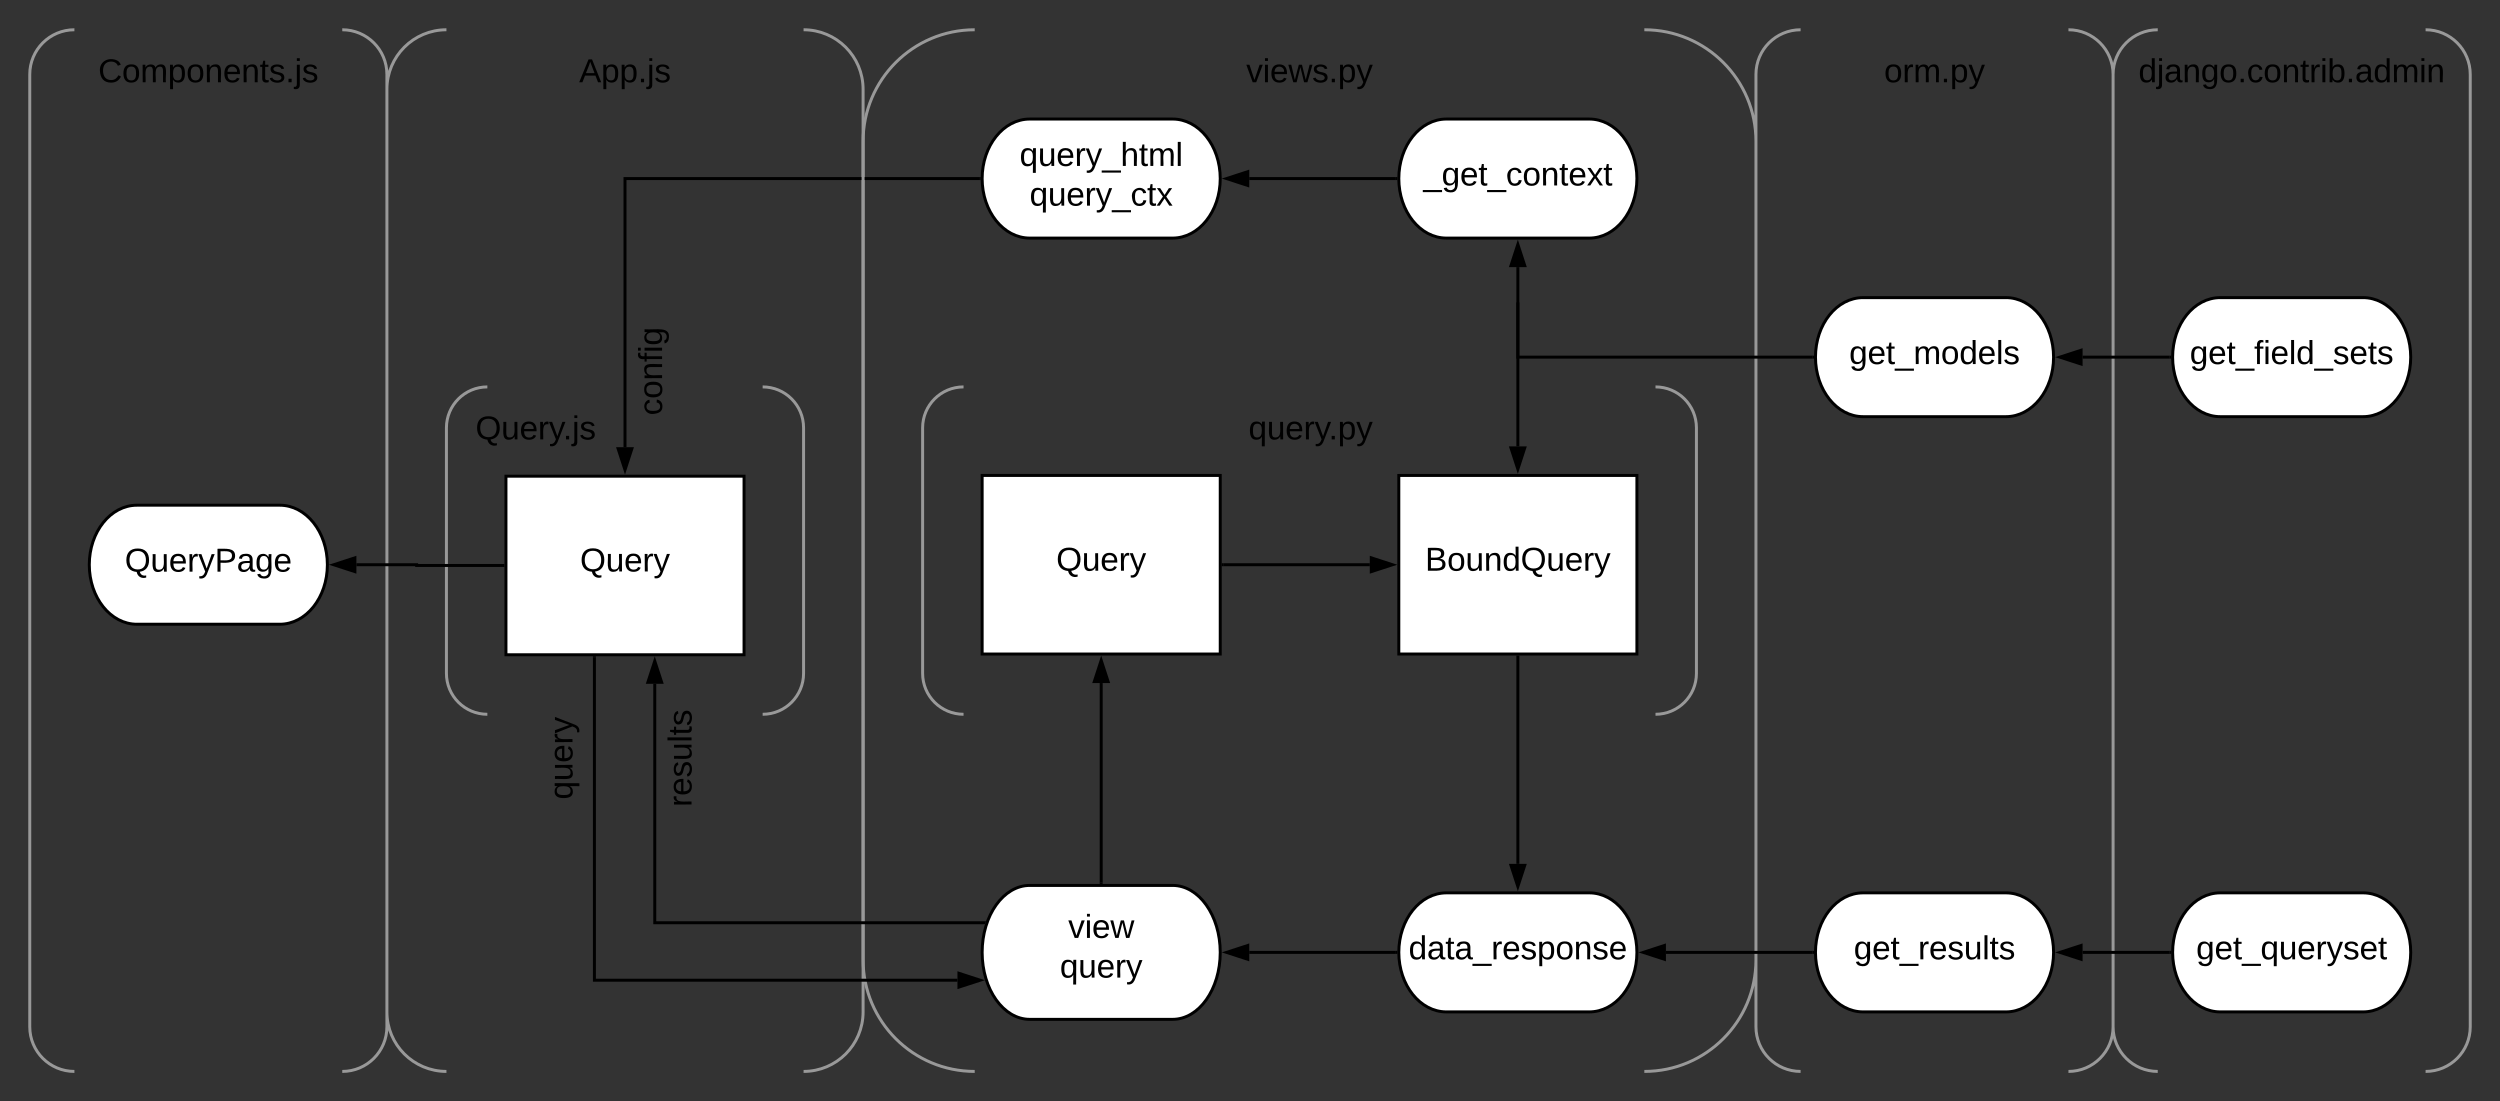 <svg xmlns="http://www.w3.org/2000/svg" xmlns:xlink="http://www.w3.org/1999/xlink" xmlns:lucid="lucid" width="1680" height="740"><rect width="100%" height="100%" fill="#333333" stroke="none"/><g transform="translate(-80 -280)" lucid:page-tab-id="0_0"><path d="M1668 480c17.67 0 32 17.9 32 40s-14.33 40-32 40h-96c-17.67 0-32-17.9-32-40s14.33-40 32-40z" stroke="#000" stroke-width="2" fill="#fff"/><use xlink:href="#a" transform="matrix(1,0,0,1,1545,485) translate(6.543 39.653)"/><path d="M1668 880c17.67 0 32 17.9 32 40s-14.33 40-32 40h-96c-17.67 0-32-17.9-32-40s14.33-40 32-40z" stroke="#000" stroke-width="2" fill="#fff"/><use xlink:href="#b" transform="matrix(1,0,0,1,1545,885) translate(10.833 39.653)"/><path d="M1530 300c-16.57 0-30 13.43-30 30v640c0 16.57 13.43 30 30 30m180 0c16.57 0 30-13.43 30-30V330c0-16.57-13.43-30-30-30M1290 300c-16.57 0-30 13.43-30 30v640c0 16.57 13.43 30 30 30m180 0c16.57 0 30-13.43 30-30V330c0-16.57-13.43-30-30-30M735 300c-41.42 0-75 33.58-75 75v550c0 41.42 33.58 75 75 75m450 0c41.42 0 75-33.58 75-75V375c0-41.42-33.58-75-75-75" stroke="#999" stroke-width="2" fill="none"/><path d="M1428 480c17.67 0 32 17.9 32 40s-14.33 40-32 40h-96c-17.67 0-32-17.9-32-40s14.33-40 32-40z" stroke="#000" stroke-width="2" fill="#fff"/><use xlink:href="#c" transform="matrix(1,0,0,1,1305,485) translate(17.654 39.653)"/><path d="M1428 880c17.67 0 32 17.9 32 40s-14.33 40-32 40h-96c-17.67 0-32-17.9-32-40s14.33-40 32-40z" stroke="#000" stroke-width="2" fill="#fff"/><use xlink:href="#d" transform="matrix(1,0,0,1,1305,885) translate(20.741 39.653)"/><path d="M1148 360c17.67 0 32 17.9 32 40s-14.33 40-32 40h-96c-17.67 0-32-17.9-32-40s14.33-40 32-40z" stroke="#000" stroke-width="2" fill="#fff"/><use xlink:href="#e" transform="matrix(1,0,0,1,1025,365) translate(11.42 39.653)"/><path d="M740 599.5h160v120H740z" stroke="#000" stroke-width="2" fill="#fff"/><use xlink:href="#f" transform="matrix(1,0,0,1,745,604.5) translate(44.784 59.028)"/><path d="M1020 599.5h160v120h-160z" stroke="#000" stroke-width="2" fill="#fff"/><use xlink:href="#g" transform="matrix(1,0,0,1,1025,604.5) translate(12.685 59.028)"/><path d="M1538 520h-58.5" stroke="#000" stroke-width="2" fill="none"/><path d="M1539 520l.03 1h-1.06v-2h1.1z"/><path d="M1464.24 520l14.26-4.64v9.28z" stroke="#000" stroke-width="2"/><path d="M1538 920h-58.5" stroke="#000" stroke-width="2" fill="none"/><path d="M1539 920l.03 1h-1.06v-2h1.1z"/><path d="M1464.24 920l14.26-4.64v9.28z" stroke="#000" stroke-width="2"/><path d="M1298 520h-198v-60.5" stroke="#000" stroke-width="2" fill="none"/><path d="M1299 520l.03 1h-1.06v-2h1.1z"/><path d="M1100 444.24l4.64 14.26h-9.28z" stroke="#000" stroke-width="2"/><path d="M1100 483.2V580M1100 482.2" stroke="#000" stroke-width="2" fill="none"/><path d="M1100 595.26l-4.64-14.26h9.28z" stroke="#000" stroke-width="2"/><path d="M902 659.5h98.5" stroke="#000" stroke-width="2" fill="none"/><path d="M902.03 660.5H901v-2h1.03z"/><path d="M1015.76 659.5l-14.26 4.64v-9.28z" stroke="#000" stroke-width="2"/><path d="M727.5 540c-15.2 0-27.5 12.3-27.5 27.5v165c0 15.2 12.3 27.5 27.5 27.5m465 0c15.2 0 27.5-12.3 27.5-27.5v-165c0-15.2-12.3-27.5-27.5-27.5" stroke="#999" stroke-width="2" fill="none"/><path d="M660 300h600v60H660z" stroke="#000" stroke-opacity="0" stroke-width="2" fill="#fff" fill-opacity="0"/><use xlink:href="#h" transform="matrix(1,0,0,1,665,305) translate(252.469 30.278)"/><path d="M1260 300h240v60h-240z" stroke="#000" stroke-opacity="0" stroke-width="2" fill="#fff" fill-opacity="0"/><use xlink:href="#i" transform="matrix(1,0,0,1,1265,305) translate(81.111 30.278)"/><path d="M1500 300h240v60h-240z" stroke="#000" stroke-opacity="0" stroke-width="2" fill="#fff" fill-opacity="0"/><use xlink:href="#j" transform="matrix(1,0,0,1,1505,305) translate(12.068 30.278)"/><path d="M700.74 540H1220v60H700.74z" stroke="#000" stroke-opacity="0" stroke-width="2" fill="#fff" fill-opacity="0"/><use xlink:href="#k" transform="matrix(1,0,0,1,705.741,545) translate(213.272 30.278)"/><path d="M1148 880c17.67 0 32 17.9 32 40s-14.33 40-32 40h-96c-17.67 0-32-17.9-32-40s14.33-40 32-40z" stroke="#000" stroke-width="2" fill="#fff"/><use xlink:href="#l" transform="matrix(1,0,0,1,1025,885) translate(1.574 39.653)"/><path d="M1100 721.5v139" stroke="#000" stroke-width="2" fill="none"/><path d="M1101 721.53h-2v-1.03h2z"/><path d="M1100 875.76l-4.64-14.26h9.28z" stroke="#000" stroke-width="2"/><path d="M1298 920h-98.5" stroke="#000" stroke-width="2" fill="none"/><path d="M1299 920l.03 1h-1.06v-2h1.1z"/><path d="M1184.24 920l14.26-4.64v9.28z" stroke="#000" stroke-width="2"/><path d="M868 875c17.67 0 32 20.15 32 45s-14.33 45-32 45h-96c-17.67 0-32-20.15-32-45s14.33-45 32-45z" stroke="#000" stroke-width="2" fill="#fff"/><use xlink:href="#m" transform="matrix(1,0,0,1,745,880) translate(52.845 30.278)"/><use xlink:href="#n" transform="matrix(1,0,0,1,745,880) translate(47.253 56.944)"/><path d="M820 873V739" stroke="#000" stroke-width="2" fill="none"/><path d="M821 874h-2v-1.03h2z"/><path d="M820 723.74l4.64 14.26h-9.28z" stroke="#000" stroke-width="2"/><path d="M1018 920h-98.5" stroke="#000" stroke-width="2" fill="none"/><path d="M1019 920l.03 1h-1.06v-2h1.1z"/><path d="M904.24 920l14.26-4.64v9.28z" stroke="#000" stroke-width="2"/><path d="M868 360c17.67 0 32 17.9 32 40s-14.33 40-32 40h-96c-17.67 0-32-17.9-32-40s14.33-40 32-40z" stroke="#000" stroke-width="2" fill="#fff"/><use xlink:href="#o" transform="matrix(1,0,0,1,745,365) translate(20.159 26.528)"/><use xlink:href="#p" transform="matrix(1,0,0,1,745,365) translate(26.888 53.194)"/><path d="M738 400H500v180.5" stroke="#000" stroke-width="2" fill="none"/><path d="M739 400l.03 1h-1.06v-2h1.1z"/><path d="M500 595.76l-4.64-14.26h9.28z" stroke="#000" stroke-width="2"/><path d="M1018 400h-98.5" stroke="#000" stroke-width="2" fill="none"/><path d="M1019 400l.03 1h-1.06v-2h1.1z"/><path d="M904.24 400l14.26-4.64v9.28z" stroke="#000" stroke-width="2"/><path d="M380 300c-22.1 0-40 17.9-40 40v620c0 22.1 17.9 40 40 40m240 0c22.1 0 40-17.9 40-40V340c0-22.1-17.9-40-40-40M130 300c-16.57 0-30 13.43-30 30v640c0 16.57 13.43 30 30 30m180 0c16.57 0 30-13.43 30-30V330c0-16.57-13.43-30-30-30M407.5 540c-15.2 0-27.5 12.3-27.5 27.5v165c0 15.2 12.3 27.5 27.5 27.5m185 0c15.2 0 27.5-12.3 27.5-27.5v-165c0-15.2-12.3-27.5-27.5-27.5" stroke="#999" stroke-width="2" fill="none"/><path d="M100 300h240v60H100z" stroke="#000" stroke-opacity="0" stroke-width="2" fill="#fff" fill-opacity="0"/><use xlink:href="#q" transform="matrix(1,0,0,1,105,305) translate(41.019 30.278)"/><path d="M340 300h320v60H340z" stroke="#000" stroke-opacity="0" stroke-width="2" fill="#fff" fill-opacity="0"/><use xlink:href="#r" transform="matrix(1,0,0,1,345,305) translate(124.167 30.278)"/><path d="M380 540h120v60H380z" stroke="#000" stroke-opacity="0" stroke-width="2" fill="#fff" fill-opacity="0"/><use xlink:href="#s" transform="matrix(1,0,0,1,385,545) translate(14.537 30.278)"/><path d="M420 600h160v120H420z" stroke="#000" stroke-width="2" fill="#fff"/><use xlink:href="#f" transform="matrix(1,0,0,1,425,605) translate(44.784 59.028)"/><path d="M418 660h-58v-.5h-40.5" stroke="#000" stroke-width="2" fill="none"/><path d="M419 661h-1.03v-2H419z"/><path d="M304.24 659.5l14.26-4.64v9.28z" stroke="#000" stroke-width="2"/><path d="M268 619.5c17.67 0 32 17.9 32 40s-14.33 40-32 40h-96c-17.67 0-32-17.9-32-40s14.33-40 32-40z" stroke="#000" stroke-width="2" fill="#fff"/><use xlink:href="#t" transform="matrix(1,0,0,1,145,624.5) translate(18.858 39.653)"/><path d="M741.24 900.08H520V739.5" stroke="#000" stroke-width="2" fill="none"/><path d="M742.27 900l-.3 1.08h-.75v-2h1.42z"/><path d="M520 724.24l4.64 14.26h-9.28z" stroke="#000" stroke-width="2"/><path d="M479.44 722v216.7H723.4" stroke="#000" stroke-width="2" fill="none"/><path d="M480.44 722.03h-2V721h2z"/><path d="M738.68 938.7l-14.27 4.62v-9.27z" stroke="#000" stroke-width="2"/><path d="M500.2 600V460h40.36v140z" stroke="#000" stroke-opacity="0" stroke-width="2" fill="#fff" fill-opacity="0"/><use xlink:href="#u" transform="matrix(6.123233995736766e-17,-1,1,6.123233995736766e-17,505.2,595) translate(35.901 19.715)"/><path d="M440 860V720h40.16v140z" stroke="#000" stroke-opacity="0" stroke-width="2" fill="#fff" fill-opacity="0"/><use xlink:href="#v" transform="matrix(6.123233995736766e-17,-1,1,6.123233995736766e-17,445,855) translate(37.753 19.715)"/><path d="M520 860V720h40.74v140z" stroke="#000" stroke-opacity="0" stroke-width="2" fill="#fff" fill-opacity="0"/><g><use xlink:href="#w" transform="matrix(6.123233995736766e-17,-1,1,6.123233995736766e-17,525,855) translate(32.846 19.715)"/></g><defs><path d="M177-190C167-65 218 103 67 71c-23-6-38-20-44-43l32-5c15 47 100 32 89-28v-30C133-14 115 1 83 1 29 1 15-40 15-95c0-56 16-97 71-98 29-1 48 16 59 35 1-10 0-23 2-32h30zM94-22c36 0 50-32 50-73 0-42-14-75-50-75-39 0-46 34-46 75s6 73 46 73" id="x"/><path d="M100-194c63 0 86 42 84 106H49c0 40 14 67 53 68 26 1 43-12 49-29l28 8c-11 28-37 45-77 45C44 4 14-33 15-96c1-61 26-98 85-98zm52 81c6-60-76-77-97-28-3 7-6 17-6 28h103" id="y"/><path d="M59-47c-2 24 18 29 38 22v24C64 9 27 4 27-40v-127H5v-23h24l9-43h21v43h35v23H59v120" id="z"/><path d="M-5 72V49h209v23H-5" id="A"/><path d="M101-234c-31-9-42 10-38 44h38v23H63V0H32v-167H5v-23h27c-7-52 17-82 69-68v24" id="B"/><path d="M24-231v-30h32v30H24zM24 0v-190h32V0H24" id="C"/><path d="M24 0v-261h32V0H24" id="D"/><path d="M85-194c31 0 48 13 60 33l-1-100h32l1 261h-30c-2-10 0-23-3-31C134-8 116 4 85 4 32 4 16-35 15-94c0-66 23-100 70-100zm9 24c-40 0-46 34-46 75 0 40 6 74 45 74 42 0 51-32 51-76 0-42-9-74-50-73" id="E"/><path d="M135-143c-3-34-86-38-87 0 15 53 115 12 119 90S17 21 10-45l28-5c4 36 97 45 98 0-10-56-113-15-118-90-4-57 82-63 122-42 12 7 21 19 24 35" id="F"/><g id="a"><use transform="matrix(0.062,0,0,0.062,0,0)" xlink:href="#x"/><use transform="matrix(0.062,0,0,0.062,12.346,0)" xlink:href="#y"/><use transform="matrix(0.062,0,0,0.062,24.691,0)" xlink:href="#z"/><use transform="matrix(0.062,0,0,0.062,30.864,0)" xlink:href="#A"/><use transform="matrix(0.062,0,0,0.062,43.21,0)" xlink:href="#B"/><use transform="matrix(0.062,0,0,0.062,49.383,0)" xlink:href="#C"/><use transform="matrix(0.062,0,0,0.062,54.259,0)" xlink:href="#y"/><use transform="matrix(0.062,0,0,0.062,66.605,0)" xlink:href="#D"/><use transform="matrix(0.062,0,0,0.062,71.481,0)" xlink:href="#E"/><use transform="matrix(0.062,0,0,0.062,83.827,0)" xlink:href="#A"/><use transform="matrix(0.062,0,0,0.062,96.173,0)" xlink:href="#F"/><use transform="matrix(0.062,0,0,0.062,107.284,0)" xlink:href="#y"/><use transform="matrix(0.062,0,0,0.062,119.63,0)" xlink:href="#z"/><use transform="matrix(0.062,0,0,0.062,125.802,0)" xlink:href="#F"/></g><path d="M145-31C134-9 116 4 85 4 32 4 16-35 15-94c0-59 17-99 70-100 32-1 48 14 60 33 0-11-1-24 2-32h30l-1 268h-32zM93-21c41 0 51-33 51-76s-8-73-50-73c-40 0-46 35-46 75s5 74 45 74" id="G"/><path d="M84 4C-5 8 30-112 23-190h32v120c0 31 7 50 39 49 72-2 45-101 50-169h31l1 190h-30c-1-10 1-25-2-33-11 22-28 36-60 37" id="H"/><path d="M114-163C36-179 61-72 57 0H25l-1-190h30c1 12-1 29 2 39 6-27 23-49 58-41v29" id="I"/><path d="M179-190L93 31C79 59 56 82 12 73V49c39 6 53-20 64-50L1-190h34L92-34l54-156h33" id="J"/><g id="b"><use transform="matrix(0.062,0,0,0.062,0,0)" xlink:href="#x"/><use transform="matrix(0.062,0,0,0.062,12.346,0)" xlink:href="#y"/><use transform="matrix(0.062,0,0,0.062,24.691,0)" xlink:href="#z"/><use transform="matrix(0.062,0,0,0.062,30.864,0)" xlink:href="#A"/><use transform="matrix(0.062,0,0,0.062,43.21,0)" xlink:href="#G"/><use transform="matrix(0.062,0,0,0.062,55.556,0)" xlink:href="#H"/><use transform="matrix(0.062,0,0,0.062,67.901,0)" xlink:href="#y"/><use transform="matrix(0.062,0,0,0.062,80.247,0)" xlink:href="#I"/><use transform="matrix(0.062,0,0,0.062,87.593,0)" xlink:href="#J"/><use transform="matrix(0.062,0,0,0.062,98.704,0)" xlink:href="#F"/><use transform="matrix(0.062,0,0,0.062,109.815,0)" xlink:href="#y"/><use transform="matrix(0.062,0,0,0.062,122.16,0)" xlink:href="#z"/></g><path d="M210-169c-67 3-38 105-44 169h-31v-121c0-29-5-50-35-48C34-165 62-65 56 0H25l-1-190h30c1 10-1 24 2 32 10-44 99-50 107 0 11-21 27-35 58-36 85-2 47 119 55 194h-31v-121c0-29-5-49-35-48" id="K"/><path d="M100-194c62-1 85 37 85 99 1 63-27 99-86 99S16-35 15-95c0-66 28-99 85-99zM99-20c44 1 53-31 53-75 0-43-8-75-51-75s-53 32-53 75 10 74 51 75" id="L"/><g id="c"><use transform="matrix(0.062,0,0,0.062,0,0)" xlink:href="#x"/><use transform="matrix(0.062,0,0,0.062,12.346,0)" xlink:href="#y"/><use transform="matrix(0.062,0,0,0.062,24.691,0)" xlink:href="#z"/><use transform="matrix(0.062,0,0,0.062,30.864,0)" xlink:href="#A"/><use transform="matrix(0.062,0,0,0.062,43.21,0)" xlink:href="#K"/><use transform="matrix(0.062,0,0,0.062,61.667,0)" xlink:href="#L"/><use transform="matrix(0.062,0,0,0.062,74.012,0)" xlink:href="#E"/><use transform="matrix(0.062,0,0,0.062,86.358,0)" xlink:href="#y"/><use transform="matrix(0.062,0,0,0.062,98.704,0)" xlink:href="#D"/><use transform="matrix(0.062,0,0,0.062,103.58,0)" xlink:href="#F"/></g><g id="d"><use transform="matrix(0.062,0,0,0.062,0,0)" xlink:href="#x"/><use transform="matrix(0.062,0,0,0.062,12.346,0)" xlink:href="#y"/><use transform="matrix(0.062,0,0,0.062,24.691,0)" xlink:href="#z"/><use transform="matrix(0.062,0,0,0.062,30.864,0)" xlink:href="#A"/><use transform="matrix(0.062,0,0,0.062,43.21,0)" xlink:href="#I"/><use transform="matrix(0.062,0,0,0.062,50.556,0)" xlink:href="#y"/><use transform="matrix(0.062,0,0,0.062,62.901,0)" xlink:href="#F"/><use transform="matrix(0.062,0,0,0.062,74.012,0)" xlink:href="#H"/><use transform="matrix(0.062,0,0,0.062,86.358,0)" xlink:href="#D"/><use transform="matrix(0.062,0,0,0.062,91.235,0)" xlink:href="#z"/><use transform="matrix(0.062,0,0,0.062,97.407,0)" xlink:href="#F"/></g><path d="M96-169c-40 0-48 33-48 73s9 75 48 75c24 0 41-14 43-38l32 2c-6 37-31 61-74 61-59 0-76-41-82-99-10-93 101-131 147-64 4 7 5 14 7 22l-32 3c-4-21-16-35-41-35" id="M"/><path d="M117-194c89-4 53 116 60 194h-32v-121c0-31-8-49-39-48C34-167 62-67 57 0H25l-1-190h30c1 10-1 24 2 32 11-22 29-35 61-36" id="N"/><path d="M141 0L90-78 38 0H4l68-98-65-92h35l48 74 47-74h35l-64 92 68 98h-35" id="O"/><g id="e"><use transform="matrix(0.062,0,0,0.062,0,0)" xlink:href="#A"/><use transform="matrix(0.062,0,0,0.062,12.346,0)" xlink:href="#x"/><use transform="matrix(0.062,0,0,0.062,24.691,0)" xlink:href="#y"/><use transform="matrix(0.062,0,0,0.062,37.037,0)" xlink:href="#z"/><use transform="matrix(0.062,0,0,0.062,43.21,0)" xlink:href="#A"/><use transform="matrix(0.062,0,0,0.062,55.556,0)" xlink:href="#M"/><use transform="matrix(0.062,0,0,0.062,66.667,0)" xlink:href="#L"/><use transform="matrix(0.062,0,0,0.062,79.012,0)" xlink:href="#N"/><use transform="matrix(0.062,0,0,0.062,91.358,0)" xlink:href="#z"/><use transform="matrix(0.062,0,0,0.062,97.531,0)" xlink:href="#y"/><use transform="matrix(0.062,0,0,0.062,109.877,0)" xlink:href="#O"/><use transform="matrix(0.062,0,0,0.062,120.988,0)" xlink:href="#z"/></g><path d="M140-251c81 0 123 46 123 126C263-53 228-8 163 1c7 30 30 48 69 40v23c-55 16-95-15-103-61C56-3 17-48 17-125c0-80 42-126 123-126zm0 227c63 0 89-41 89-101s-29-99-89-99c-61 0-89 39-89 99S79-25 140-24" id="P"/><g id="f"><use transform="matrix(0.062,0,0,0.062,0,0)" xlink:href="#P"/><use transform="matrix(0.062,0,0,0.062,17.284,0)" xlink:href="#H"/><use transform="matrix(0.062,0,0,0.062,29.63,0)" xlink:href="#y"/><use transform="matrix(0.062,0,0,0.062,41.975,0)" xlink:href="#I"/><use transform="matrix(0.062,0,0,0.062,49.321,0)" xlink:href="#J"/></g><path d="M160-131c35 5 61 23 61 61C221 17 115-2 30 0v-248c76 3 177-17 177 60 0 33-19 50-47 57zm-97-11c50-1 110 9 110-42 0-47-63-36-110-37v79zm0 115c55-2 124 14 124-45 0-56-70-42-124-44v89" id="Q"/><g id="g"><use transform="matrix(0.062,0,0,0.062,0,0)" xlink:href="#Q"/><use transform="matrix(0.062,0,0,0.062,14.815,0)" xlink:href="#L"/><use transform="matrix(0.062,0,0,0.062,27.16,0)" xlink:href="#H"/><use transform="matrix(0.062,0,0,0.062,39.506,0)" xlink:href="#N"/><use transform="matrix(0.062,0,0,0.062,51.852,0)" xlink:href="#E"/><use transform="matrix(0.062,0,0,0.062,64.198,0)" xlink:href="#P"/><use transform="matrix(0.062,0,0,0.062,81.481,0)" xlink:href="#H"/><use transform="matrix(0.062,0,0,0.062,93.827,0)" xlink:href="#y"/><use transform="matrix(0.062,0,0,0.062,106.173,0)" xlink:href="#I"/><use transform="matrix(0.062,0,0,0.062,113.519,0)" xlink:href="#J"/></g><path d="M108 0H70L1-190h34L89-25l56-165h34" id="R"/><path d="M206 0h-36l-40-164L89 0H53L-1-190h32L70-26l43-164h34l41 164 42-164h31" id="S"/><path d="M33 0v-38h34V0H33" id="T"/><path d="M115-194c55 1 70 41 70 98S169 2 115 4C84 4 66-9 55-30l1 105H24l-1-265h31l2 30c10-21 28-34 59-34zm-8 174c40 0 45-34 45-75s-6-73-45-74c-42 0-51 32-51 76 0 43 10 73 51 73" id="U"/><g id="h"><use transform="matrix(0.062,0,0,0.062,0,0)" xlink:href="#R"/><use transform="matrix(0.062,0,0,0.062,11.111,0)" xlink:href="#C"/><use transform="matrix(0.062,0,0,0.062,15.988,0)" xlink:href="#y"/><use transform="matrix(0.062,0,0,0.062,28.333,0)" xlink:href="#S"/><use transform="matrix(0.062,0,0,0.062,44.321,0)" xlink:href="#F"/><use transform="matrix(0.062,0,0,0.062,55.432,0)" xlink:href="#T"/><use transform="matrix(0.062,0,0,0.062,61.605,0)" xlink:href="#U"/><use transform="matrix(0.062,0,0,0.062,73.951,0)" xlink:href="#J"/></g><g id="i"><use transform="matrix(0.062,0,0,0.062,0,0)" xlink:href="#L"/><use transform="matrix(0.062,0,0,0.062,12.346,0)" xlink:href="#I"/><use transform="matrix(0.062,0,0,0.062,19.691,0)" xlink:href="#K"/><use transform="matrix(0.062,0,0,0.062,38.148,0)" xlink:href="#T"/><use transform="matrix(0.062,0,0,0.062,44.321,0)" xlink:href="#U"/><use transform="matrix(0.062,0,0,0.062,56.667,0)" xlink:href="#J"/></g><path d="M24-231v-30h32v30H24zM-9 49c24 4 33-6 33-30v-209h32V24c2 40-23 58-65 49V49" id="V"/><path d="M141-36C126-15 110 5 73 4 37 3 15-17 15-53c-1-64 63-63 125-63 3-35-9-54-41-54-24 1-41 7-42 31l-33-3c5-37 33-52 76-52 45 0 72 20 72 64v82c-1 20 7 32 28 27v20c-31 9-61-2-59-35zM48-53c0 20 12 33 32 33 41-3 63-29 60-74-43 2-92-5-92 41" id="W"/><path d="M115-194c53 0 69 39 70 98 0 66-23 100-70 100C84 3 66-7 56-30L54 0H23l1-261h32v101c10-23 28-34 59-34zm-8 174c40 0 45-34 45-75 0-40-5-75-45-74-42 0-51 32-51 76 0 43 10 73 51 73" id="X"/><g id="j"><use transform="matrix(0.062,0,0,0.062,0,0)" xlink:href="#E"/><use transform="matrix(0.062,0,0,0.062,12.346,0)" xlink:href="#V"/><use transform="matrix(0.062,0,0,0.062,17.222,0)" xlink:href="#W"/><use transform="matrix(0.062,0,0,0.062,29.568,0)" xlink:href="#N"/><use transform="matrix(0.062,0,0,0.062,41.914,0)" xlink:href="#x"/><use transform="matrix(0.062,0,0,0.062,54.259,0)" xlink:href="#L"/><use transform="matrix(0.062,0,0,0.062,66.605,0)" xlink:href="#T"/><use transform="matrix(0.062,0,0,0.062,72.778,0)" xlink:href="#M"/><use transform="matrix(0.062,0,0,0.062,83.889,0)" xlink:href="#L"/><use transform="matrix(0.062,0,0,0.062,96.235,0)" xlink:href="#N"/><use transform="matrix(0.062,0,0,0.062,108.58,0)" xlink:href="#z"/><use transform="matrix(0.062,0,0,0.062,114.753,0)" xlink:href="#I"/><use transform="matrix(0.062,0,0,0.062,122.099,0)" xlink:href="#C"/><use transform="matrix(0.062,0,0,0.062,126.975,0)" xlink:href="#X"/><use transform="matrix(0.062,0,0,0.062,139.321,0)" xlink:href="#T"/><use transform="matrix(0.062,0,0,0.062,145.494,0)" xlink:href="#W"/><use transform="matrix(0.062,0,0,0.062,157.84,0)" xlink:href="#E"/><use transform="matrix(0.062,0,0,0.062,170.185,0)" xlink:href="#K"/><use transform="matrix(0.062,0,0,0.062,188.642,0)" xlink:href="#C"/><use transform="matrix(0.062,0,0,0.062,193.519,0)" xlink:href="#N"/></g><g id="k"><use transform="matrix(0.062,0,0,0.062,0,0)" xlink:href="#G"/><use transform="matrix(0.062,0,0,0.062,12.346,0)" xlink:href="#H"/><use transform="matrix(0.062,0,0,0.062,24.691,0)" xlink:href="#y"/><use transform="matrix(0.062,0,0,0.062,37.037,0)" xlink:href="#I"/><use transform="matrix(0.062,0,0,0.062,44.383,0)" xlink:href="#J"/><use transform="matrix(0.062,0,0,0.062,53.827,0)" xlink:href="#T"/><use transform="matrix(0.062,0,0,0.062,60,0)" xlink:href="#U"/><use transform="matrix(0.062,0,0,0.062,72.346,0)" xlink:href="#J"/></g><g id="l"><use transform="matrix(0.062,0,0,0.062,0,0)" xlink:href="#E"/><use transform="matrix(0.062,0,0,0.062,12.346,0)" xlink:href="#W"/><use transform="matrix(0.062,0,0,0.062,24.691,0)" xlink:href="#z"/><use transform="matrix(0.062,0,0,0.062,30.864,0)" xlink:href="#W"/><use transform="matrix(0.062,0,0,0.062,43.21,0)" xlink:href="#A"/><use transform="matrix(0.062,0,0,0.062,55.556,0)" xlink:href="#I"/><use transform="matrix(0.062,0,0,0.062,62.901,0)" xlink:href="#y"/><use transform="matrix(0.062,0,0,0.062,75.247,0)" xlink:href="#F"/><use transform="matrix(0.062,0,0,0.062,86.358,0)" xlink:href="#U"/><use transform="matrix(0.062,0,0,0.062,98.704,0)" xlink:href="#L"/><use transform="matrix(0.062,0,0,0.062,111.049,0)" xlink:href="#N"/><use transform="matrix(0.062,0,0,0.062,123.395,0)" xlink:href="#F"/><use transform="matrix(0.062,0,0,0.062,134.506,0)" xlink:href="#y"/></g><g id="m"><use transform="matrix(0.062,0,0,0.062,0,0)" xlink:href="#R"/><use transform="matrix(0.062,0,0,0.062,11.111,0)" xlink:href="#C"/><use transform="matrix(0.062,0,0,0.062,15.988,0)" xlink:href="#y"/><use transform="matrix(0.062,0,0,0.062,28.333,0)" xlink:href="#S"/></g><g id="n"><use transform="matrix(0.062,0,0,0.062,0,0)" xlink:href="#G"/><use transform="matrix(0.062,0,0,0.062,12.346,0)" xlink:href="#H"/><use transform="matrix(0.062,0,0,0.062,24.691,0)" xlink:href="#y"/><use transform="matrix(0.062,0,0,0.062,37.037,0)" xlink:href="#I"/><use transform="matrix(0.062,0,0,0.062,44.383,0)" xlink:href="#J"/></g><path d="M106-169C34-169 62-67 57 0H25v-261h32l-1 103c12-21 28-36 61-36 89 0 53 116 60 194h-32v-121c2-32-8-49-39-48" id="Y"/><g id="o"><use transform="matrix(0.062,0,0,0.062,0,0)" xlink:href="#G"/><use transform="matrix(0.062,0,0,0.062,12.346,0)" xlink:href="#H"/><use transform="matrix(0.062,0,0,0.062,24.691,0)" xlink:href="#y"/><use transform="matrix(0.062,0,0,0.062,37.037,0)" xlink:href="#I"/><use transform="matrix(0.062,0,0,0.062,44.383,0)" xlink:href="#J"/><use transform="matrix(0.062,0,0,0.062,55.494,0)" xlink:href="#A"/><use transform="matrix(0.062,0,0,0.062,67.84,0)" xlink:href="#Y"/><use transform="matrix(0.062,0,0,0.062,80.185,0)" xlink:href="#z"/><use transform="matrix(0.062,0,0,0.062,86.358,0)" xlink:href="#K"/><use transform="matrix(0.062,0,0,0.062,104.815,0)" xlink:href="#D"/></g><g id="p"><use transform="matrix(0.062,0,0,0.062,0,0)" xlink:href="#G"/><use transform="matrix(0.062,0,0,0.062,12.346,0)" xlink:href="#H"/><use transform="matrix(0.062,0,0,0.062,24.691,0)" xlink:href="#y"/><use transform="matrix(0.062,0,0,0.062,37.037,0)" xlink:href="#I"/><use transform="matrix(0.062,0,0,0.062,44.383,0)" xlink:href="#J"/><use transform="matrix(0.062,0,0,0.062,55.494,0)" xlink:href="#A"/><use transform="matrix(0.062,0,0,0.062,67.84,0)" xlink:href="#M"/><use transform="matrix(0.062,0,0,0.062,78.951,0)" xlink:href="#z"/><use transform="matrix(0.062,0,0,0.062,85.123,0)" xlink:href="#O"/></g><path d="M212-179c-10-28-35-45-73-45-59 0-87 40-87 99 0 60 29 101 89 101 43 0 62-24 78-52l27 14C228-24 195 4 139 4 59 4 22-46 18-125c-6-104 99-153 187-111 19 9 31 26 39 46" id="Z"/><g id="q"><use transform="matrix(0.062,0,0,0.062,0,0)" xlink:href="#Z"/><use transform="matrix(0.062,0,0,0.062,15.988,0)" xlink:href="#L"/><use transform="matrix(0.062,0,0,0.062,28.333,0)" xlink:href="#K"/><use transform="matrix(0.062,0,0,0.062,46.79,0)" xlink:href="#U"/><use transform="matrix(0.062,0,0,0.062,59.136,0)" xlink:href="#L"/><use transform="matrix(0.062,0,0,0.062,71.481,0)" xlink:href="#N"/><use transform="matrix(0.062,0,0,0.062,83.827,0)" xlink:href="#y"/><use transform="matrix(0.062,0,0,0.062,96.173,0)" xlink:href="#N"/><use transform="matrix(0.062,0,0,0.062,108.519,0)" xlink:href="#z"/><use transform="matrix(0.062,0,0,0.062,114.691,0)" xlink:href="#F"/><use transform="matrix(0.062,0,0,0.062,125.802,0)" xlink:href="#T"/><use transform="matrix(0.062,0,0,0.062,131.975,0)" xlink:href="#V"/><use transform="matrix(0.062,0,0,0.062,136.852,0)" xlink:href="#F"/></g><path d="M205 0l-28-72H64L36 0H1l101-248h38L239 0h-34zm-38-99l-47-123c-12 45-31 82-46 123h93" id="aa"/><g id="r"><use transform="matrix(0.062,0,0,0.062,0,0)" xlink:href="#aa"/><use transform="matrix(0.062,0,0,0.062,14.815,0)" xlink:href="#U"/><use transform="matrix(0.062,0,0,0.062,27.16,0)" xlink:href="#U"/><use transform="matrix(0.062,0,0,0.062,39.506,0)" xlink:href="#T"/><use transform="matrix(0.062,0,0,0.062,45.679,0)" xlink:href="#V"/><use transform="matrix(0.062,0,0,0.062,50.556,0)" xlink:href="#F"/></g><g id="s"><use transform="matrix(0.062,0,0,0.062,0,0)" xlink:href="#P"/><use transform="matrix(0.062,0,0,0.062,17.284,0)" xlink:href="#H"/><use transform="matrix(0.062,0,0,0.062,29.63,0)" xlink:href="#y"/><use transform="matrix(0.062,0,0,0.062,41.975,0)" xlink:href="#I"/><use transform="matrix(0.062,0,0,0.062,49.321,0)" xlink:href="#J"/><use transform="matrix(0.062,0,0,0.062,58.765,0)" xlink:href="#T"/><use transform="matrix(0.062,0,0,0.062,64.938,0)" xlink:href="#V"/><use transform="matrix(0.062,0,0,0.062,69.815,0)" xlink:href="#F"/></g><path d="M30-248c87 1 191-15 191 75 0 78-77 80-158 76V0H30v-248zm33 125c57 0 124 11 124-50 0-59-68-47-124-48v98" id="ab"/><g id="t"><use transform="matrix(0.062,0,0,0.062,0,0)" xlink:href="#P"/><use transform="matrix(0.062,0,0,0.062,17.284,0)" xlink:href="#H"/><use transform="matrix(0.062,0,0,0.062,29.63,0)" xlink:href="#y"/><use transform="matrix(0.062,0,0,0.062,41.975,0)" xlink:href="#I"/><use transform="matrix(0.062,0,0,0.062,49.321,0)" xlink:href="#J"/><use transform="matrix(0.062,0,0,0.062,60.432,0)" xlink:href="#ab"/><use transform="matrix(0.062,0,0,0.062,75.247,0)" xlink:href="#W"/><use transform="matrix(0.062,0,0,0.062,87.593,0)" xlink:href="#x"/><use transform="matrix(0.062,0,0,0.062,99.938,0)" xlink:href="#y"/></g><g id="u"><use transform="matrix(0.062,0,0,0.062,0,0)" xlink:href="#M"/><use transform="matrix(0.062,0,0,0.062,11.111,0)" xlink:href="#L"/><use transform="matrix(0.062,0,0,0.062,23.457,0)" xlink:href="#N"/><use transform="matrix(0.062,0,0,0.062,35.802,0)" xlink:href="#B"/><use transform="matrix(0.062,0,0,0.062,41.975,0)" xlink:href="#C"/><use transform="matrix(0.062,0,0,0.062,46.852,0)" xlink:href="#x"/></g><g id="v"><use transform="matrix(0.062,0,0,0.062,0,0)" xlink:href="#G"/><use transform="matrix(0.062,0,0,0.062,12.346,0)" xlink:href="#H"/><use transform="matrix(0.062,0,0,0.062,24.691,0)" xlink:href="#y"/><use transform="matrix(0.062,0,0,0.062,37.037,0)" xlink:href="#I"/><use transform="matrix(0.062,0,0,0.062,44.383,0)" xlink:href="#J"/></g><g id="w"><use transform="matrix(0.062,0,0,0.062,0,0)" xlink:href="#I"/><use transform="matrix(0.062,0,0,0.062,7.346,0)" xlink:href="#y"/><use transform="matrix(0.062,0,0,0.062,19.691,0)" xlink:href="#F"/><use transform="matrix(0.062,0,0,0.062,30.802,0)" xlink:href="#H"/><use transform="matrix(0.062,0,0,0.062,43.148,0)" xlink:href="#D"/><use transform="matrix(0.062,0,0,0.062,48.025,0)" xlink:href="#z"/><use transform="matrix(0.062,0,0,0.062,54.198,0)" xlink:href="#F"/></g></defs></g></svg>
